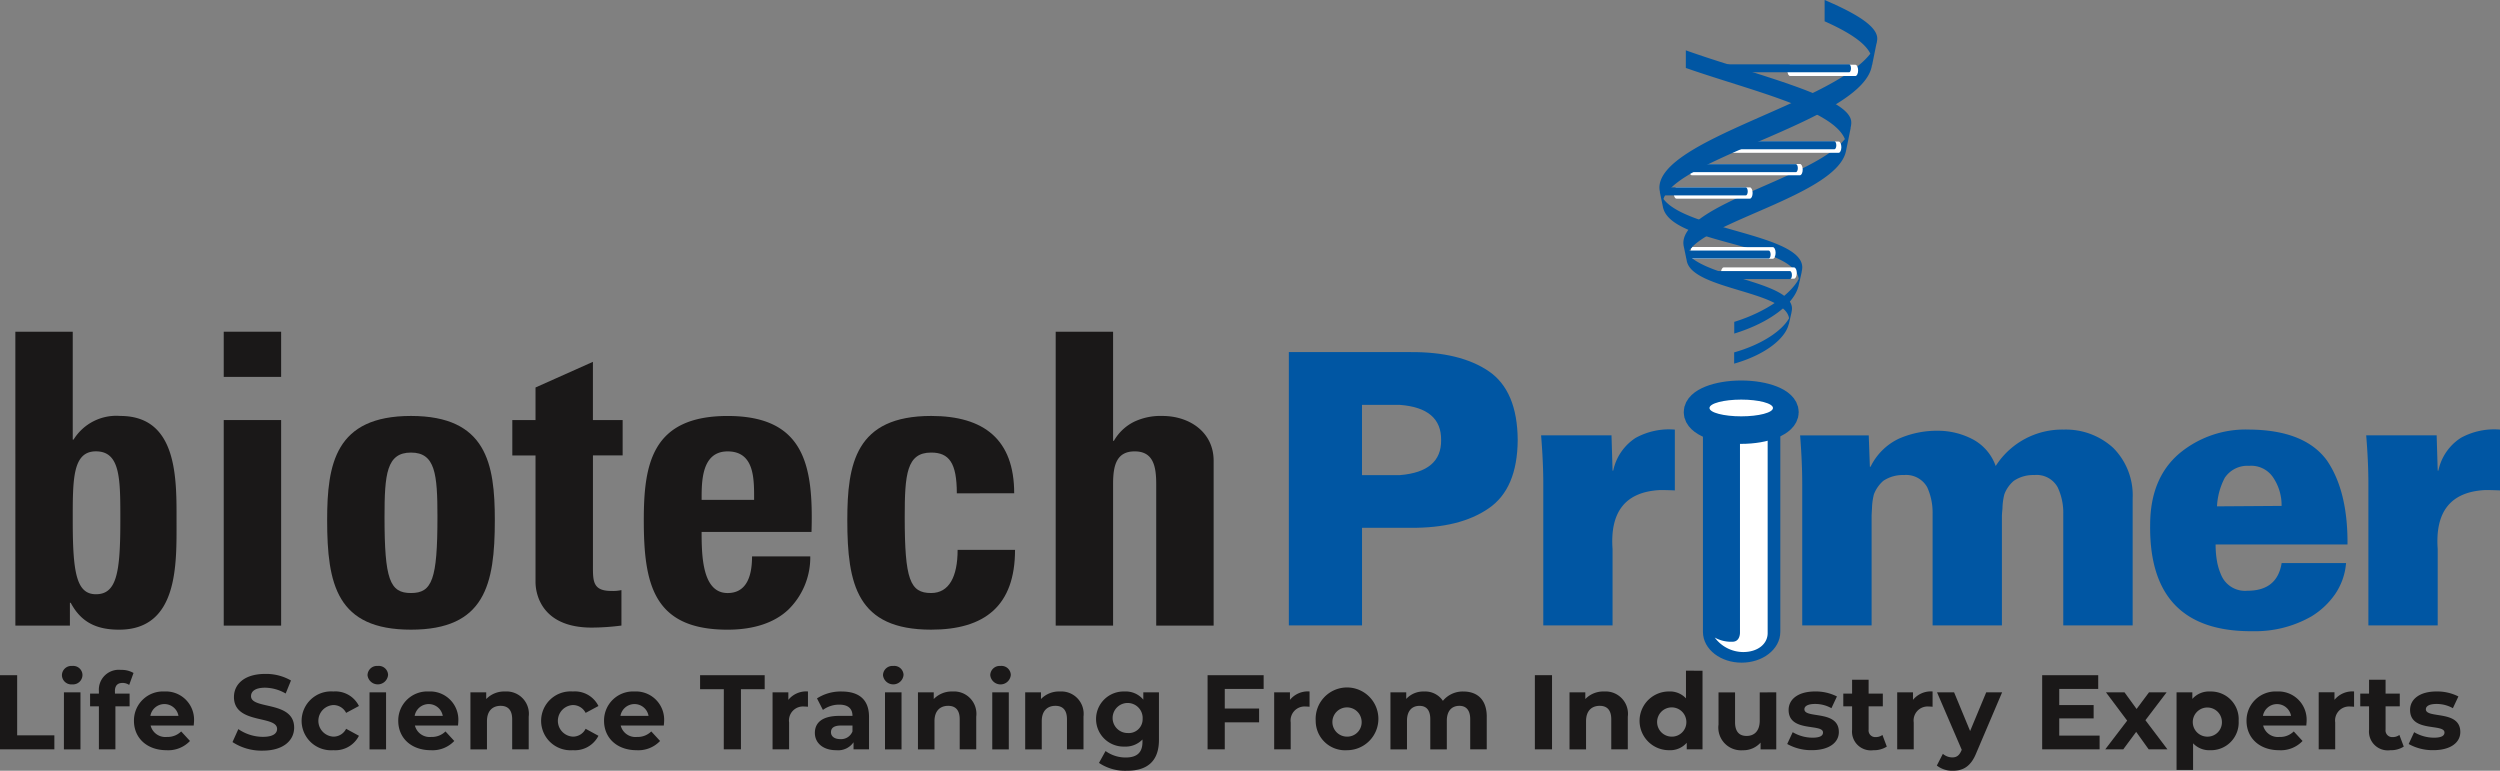 <?xml version="1.0" encoding="UTF-8"?>
<svg xmlns="http://www.w3.org/2000/svg" xmlns:xlink="http://www.w3.org/1999/xlink" id="Group_2" data-name="Group 2" width="298" height="91.874" viewBox="0 0 298 91.874">
  <rect x="0" y="0" width="298" height="91.874" fill="#808080" stroke="none"/>
  <defs>
    <clipPath id="clip-path">
      <rect id="Rectangle_2" data-name="Rectangle 2" width="298" height="91.874" fill="none"></rect>
    </clipPath>
  </defs>
  <g id="Group_1" data-name="Group 1" clip-path="url(#clip-path)">
    <path id="Path_1" data-name="Path 1" d="M2.752,59.47H9.593V72.327h.1a5.988,5.988,0,0,1,5.573-2.815c6.893,0,6.7,7.616,6.7,12.568,0,5.044.244,12.907-6.843,12.907-2.615,0-4.51-.825-5.768-3.2h-.1V94.5h-6.5ZM15.266,82.031c0-4.9.054-8.3-2.907-8.3-2.813,0-2.766,3.393-2.766,8.3,0,6.16.439,8.732,2.766,8.732,2.471,0,2.907-2.572,2.907-8.732" transform="translate(-0.922 -19.93)" fill="#1a1818"></path>
    <path id="Path_2" data-name="Path 2" d="M46.953,64.855H40.11V59.47h6.843Zm0,29.648H40.11V70h6.843Z" transform="translate(-13.442 -19.93)" fill="#1a1818"></path>
    <path id="Path_3" data-name="Path 3" d="M58.652,86.992c0-6.695.969-12.42,9.993-12.42s9.994,5.726,9.994,12.42c0,7.669-1.166,13.055-9.994,13.055s-9.993-5.385-9.993-13.055M71.8,86.606c0-5.094-.247-7.669-3.155-7.669s-3.154,2.574-3.154,7.669c0,7.466.632,9.074,3.154,9.074S71.8,94.072,71.8,86.606" transform="translate(-19.656 -24.991)" fill="#1a1818"></path>
    <path id="Path_4" data-name="Path 4" d="M91.848,71.81h2.768V67.927l6.841-3.056V71.81H105v4.217h-3.54v13.1c0,1.844-.049,3.052,2.183,3.052a4.758,4.758,0,0,0,1.213-.1v4.227a28.5,28.5,0,0,1-3.541.243c-5.917,0-6.7-3.933-6.7-5.437V76.028H91.848Z" transform="translate(-30.781 -21.74)" fill="#1a1818"></path>
    <path id="Path_5" data-name="Path 5" d="M122.313,88.4c0,2.913.1,7.282,3.1,7.282,2.428,0,2.912-2.33,2.912-4.37h6.94a8.7,8.7,0,0,1-2.623,6.355c-1.6,1.509-4.023,2.382-7.229,2.382-8.826,0-9.992-5.385-9.992-13.054,0-6.7.971-12.42,9.992-12.42,9.22,0,10.236,5.971,10,13.825Zm6.257-3.828c0-2.381.1-5.774-3.155-5.774-3.15,0-3.1,3.682-3.1,5.774Z" transform="translate(-38.681 -24.991)" fill="#1a1818"></path>
    <path id="Path_6" data-name="Path 6" d="M164.961,83.793c0-3.636-.926-4.856-3.06-4.856-2.911,0-3.151,2.574-3.151,7.669,0,7.466.629,9.074,3.151,9.074,2.134,0,3.155-1.941,3.155-5.143H171.9c0,6.649-3.594,9.51-10,9.51-8.832,0-9.993-5.385-9.993-13.055,0-6.695.969-12.42,9.993-12.42,6.309,0,9.9,2.815,9.9,9.22Z" transform="translate(-50.908 -24.991)" fill="#1a1818"></path>
    <path id="Path_7" data-name="Path 7" d="M201.25,94.5V77.615c0-2.181-.388-3.88-2.568-3.88s-2.573,1.7-2.573,3.88V94.5h-6.842V59.47h6.842v13h.1a5.677,5.677,0,0,1,2.425-2.276,7.352,7.352,0,0,1,3.35-.683c3.249,0,6.11,1.943,6.11,5.34V94.5Z" transform="translate(-63.429 -19.93)" fill="#1a1818"></path>
    <path id="Path_8" data-name="Path 8" d="M231.067,95.7V63.125h14.5q5.9-.039,9.312,2.269,3.432,2.333,3.469,8.218-.043,5.813-3.469,8.142-3.422,2.37-9.327,2.316h-5.762V95.7Zm13.239-17.912q4.955-.4,4.913-4.176.042-3.818-4.913-4.195h-4.52v8.371Z" transform="translate(-77.437 -21.155)" fill="#0056a3"></path>
    <path id="Path_9" data-name="Path 9" d="M284.809,81.9h.079A6.14,6.14,0,0,1,287.558,78a8.258,8.258,0,0,1,4.675-.99v7.249c-.611-.028-1.2-.043-1.751-.043q-6.155.307-5.673,7.041v9.094h-8.257V83.487c0-1.739-.088-3.673-.262-5.793h8.393Z" transform="translate(-92.592 -25.802)" fill="#0056a3"></path>
    <path id="Path_10" data-name="Path 10" d="M331.046,81.444h.083A7.173,7.173,0,0,1,334.5,78.1a11.312,11.312,0,0,1,4.66-.946,8.918,8.918,0,0,1,4.211,1.054,5.78,5.78,0,0,1,2.674,3.15,9.4,9.4,0,0,1,8.144-4.342,8.347,8.347,0,0,1,5.866,2.182,8,8,0,0,1,2.316,6v15.162H354.1V87.044a7.072,7.072,0,0,0-.671-3.157,2.861,2.861,0,0,0-2.785-1.453,4.148,4.148,0,0,0-2.435.686,3.868,3.868,0,0,0-1.132,1.61,7.322,7.322,0,0,0-.224,1.674c-.051.519-.068.829-.068.948v13.008h-8.261V87.044a7.3,7.3,0,0,0-.644-3.157,2.879,2.879,0,0,0-2.772-1.453,4.189,4.189,0,0,0-2.455.686,4.085,4.085,0,0,0-1.125,1.61A7.411,7.411,0,0,0,331.3,86.4c-.034.519-.047.829-.047.948v13.008h-8.27V83.524q0-2.623-.251-5.818h8.18Z" transform="translate(-108.158 -25.809)" fill="#0056a3"></path>
    <path id="Path_11" data-name="Path 11" d="M393.284,90.708a11.547,11.547,0,0,0,.174,2.046,7.17,7.17,0,0,0,.574,1.78,3.088,3.088,0,0,0,3.049,1.692q3.547,0,4.074-3.3h7.679a7.644,7.644,0,0,1-1.344,3.762,9.376,9.376,0,0,1-2.792,2.6,13.48,13.48,0,0,1-6.951,1.76q-12.5.127-12.263-12.829.05-5.4,3.437-8.322a12.329,12.329,0,0,1,8.356-2.884q6.588.048,9.252,3.649,2.526,3.652,2.477,10.045Zm7.865-4.595a5.89,5.89,0,0,0-1-3.381,3.143,3.143,0,0,0-2.881-1.395,3.233,3.233,0,0,0-2.894,1.429,8.171,8.171,0,0,0-.923,3.4Z" transform="translate(-129.184 -25.809)" fill="#0056a3"></path>
    <path id="Path_12" data-name="Path 12" d="M432.741,81.9h.079A6.126,6.126,0,0,1,435.491,78a8.251,8.251,0,0,1,4.675-.99v7.249q-.924-.042-1.751-.043-6.162.307-5.674,7.041v9.094h-8.264V83.487c0-1.739-.085-3.673-.262-5.793h8.4Z" transform="translate(-142.166 -25.802)" fill="#0056a3"></path>
    <path id="Path_13" data-name="Path 13" d="M306.139,73.2V99.851c0,1.723,1.811,3.118,4.059,3.118s4.058-1.395,4.058-3.118V73.2Z" transform="translate(-102.595 -24.533)" fill="#0056a3"></path>
    <path id="Path_14" data-name="Path 14" d="M306.139,73.2V99.851c0,1.723,1.811,3.118,4.059,3.118s4.058-1.395,4.058-3.118V73.2Z" transform="translate(-102.595 -24.533)" fill="none" stroke="#0056a3" stroke-width="1.106"></path>
    <path id="Path_15" data-name="Path 15" d="M310.433,75.047v25.489s.051,1.11-.906,1.11a4,4,0,0,1-2.1-.5,4.245,4.245,0,0,0,3.377,1.728c1.805,0,2.929-1.01,2.929-2.252V75.047Z" transform="translate(-103.028 -25.15)" fill="#fff"></path>
    <path id="Path_16" data-name="Path 16" d="M313.863,75.785c0,.553-1.349,1.346-3.007,1.346s-3.011-.793-3.011-1.346,1.35-1,3.011-1,3.007.451,3.007,1" transform="translate(-103.167 -25.064)" fill="#fff"></path>
    <path id="Path_17" data-name="Path 17" d="M314.723,72.852c0,1.144-2.3,2.072-5.147,2.072s-5.144-.928-5.144-2.072,2.3-2.067,5.144-2.067,5.147.923,5.147,2.067" transform="translate(-102.023 -23.722)" fill="#0056a3"></path>
    <path id="Path_18" data-name="Path 18" d="M314.723,72.852c0,1.144-2.3,2.072-5.147,2.072s-5.144-.928-5.144-2.072,2.3-2.067,5.144-2.067S314.723,71.708,314.723,72.852Z" transform="translate(-102.023 -23.722)" fill="none" stroke="#0056a3" stroke-width="3.414"></path>
    <path id="Path_19" data-name="Path 19" d="M314.047,72.644c0,.552-1.694.994-3.782.994s-3.785-.442-3.785-.994,1.7-1,3.785-1,3.782.445,3.782,1" transform="translate(-102.709 -24.011)" fill="#fff"></path>
    <path id="Path_20" data-name="Path 20" d="M322.348,50.18l-.043.072.072.019.109,0-.015-.15Z" transform="translate(-108.013 -16.796)" fill="#1a1818"></path>
    <path id="Path_21" data-name="Path 21" d="M321.815,17.638c.056-3.05-11.317-5.617-19.721-8.612v2.1c7.592,2.66,17.5,4.9,18.956,8.473l.017-.026,0,.009.006.079c-.008-.02-.011-.041-.019-.062C317.385,24.26,301.8,27.331,301.8,32a1.867,1.867,0,0,0,.025.26l-.009-.021.013.066c.005.033.013.063.021.1l.362,1.736a.151.151,0,0,0,0,.023l.019.092v-.025c.844,3.317,11.68,3.5,12.164,6.726l.007-.017,0,.057c0-.013,0-.027,0-.04-.859,1.529-3.294,3.151-6.548,4.073v1.341c3.755-1.063,6.141-3.032,6.511-4.737l0,.068.336-1.477-.027.068a1.98,1.98,0,0,0,.074-.483c0-3.172-10.1-3.661-12.453-6.533l0,.008v-.008l0-.008.006.008c1.484-3.722,17.781-6.971,18.876-12.216v.011l.01-.045v-.007l.563-2.771-.032.064a2.838,2.838,0,0,0,.1-.667" transform="translate(-101.143 -3.025)" fill="#0056a3"></path>
    <path id="Path_22" data-name="Path 22" d="M308.261,25.377h14.1c.181,0,.326.3.326.672s-.145.672-.326.672h-14.1c-.181,0-.328-.3-.328-.672s.147-.672.328-.672" transform="translate(-103.197 -8.505)" fill="#fff"></path>
    <path id="Path_23" data-name="Path 23" d="M303.157,29.4h12.885c.18,0,.326.3.326.672s-.146.672-.326.672H303.157c-.18,0-.328-.3-.328-.672s.148-.672.328-.672" transform="translate(-101.486 -9.854)" fill="#fff"></path>
    <path id="Path_24" data-name="Path 24" d="M300.391,33.591h8.752c.182,0,.328.3.328.672s-.146.672-.328.672h-8.752c-.181,0-.328-.3-.328-.672s.147-.672.328-.672" transform="translate(-100.559 -11.257)" fill="#fff"></path>
    <path id="Path_25" data-name="Path 25" d="M309.026,25.327h13.117c.128,0,.231.213.231.476s-.1.476-.231.476H309.026c-.128,0-.232-.213-.232-.476s.1-.476.232-.476" transform="translate(-103.485 -8.488)" fill="#0056a3"></path>
    <path id="Path_26" data-name="Path 26" d="M297.956,33.6h9.917c.128,0,.232.213.232.477s-.1.475-.232.475h-9.917c-.128,0-.232-.214-.232-.475s.1-.477.232-.477" transform="translate(-99.775 -11.26)" fill="#0056a3"></path>
    <path id="Path_27" data-name="Path 27" d="M312.9,44.31h-9.482c-.181,0-.328.3-.328.672s.147.671.328.671H312.9c.181,0,.328-.3.328-.671s-.147-.672-.328-.672" transform="translate(-101.575 -14.849)" fill="#fff"></path>
    <path id="Path_28" data-name="Path 28" d="M312.9,44.31h-9.482c-.181,0-.328.3-.328.672s.147.671.328.671H312.9c.181,0,.328-.3.328-.671s-.147-.672-.328-.672" transform="translate(-101.575 -14.849)" fill="#fff"></path>
    <path id="Path_29" data-name="Path 29" d="M301.232,29.429h13.71c.128,0,.232.213.232.477s-.1.476-.232.476h-13.71c-.128,0-.232-.214-.232-.476s.1-.477.232-.477" transform="translate(-100.873 -9.862)" fill="#0056a3"></path>
    <path id="Path_30" data-name="Path 30" d="M323.456,4.72c0-.043.011-.074.011-.12,0-1.481-2.533-3-6.273-4.6V2.538c2.77,1.237,4.788,2.5,5.451,3.86C318.1,12.29,297.5,16.65,297.5,22.375a2.1,2.1,0,0,0,.084.556l-.042-.086.374,1.8c0,.031.013.062.019.092l.025.122v-.031c.479,1.818,3.344,2.85,6.541,3.759,4.317,1.227,9.22,2.235,9.611,4.659l0,.007v.013c-1.017,1.836-3.84,3.91-7.691,5.1v1.395c4.356-1.332,7.123-3.622,7.63-5.572l0,.036.424-1.862-.037.091a2.35,2.35,0,0,0,.09-.578c0-1.447-1.868-2.434-4.364-3.289-4.29-1.468-10.441-2.541-12.18-4.866a.046.046,0,0,0,0,.013v-.016l0,0C299.6,18.749,322,14.174,322.84,7.733l.009.055.508-2.513a1.925,1.925,0,0,0,.087-.43l.035-.174Z" transform="translate(-99.699)" fill="#0056a3"></path>
    <path id="Path_31" data-name="Path 31" d="M320.771,11.609h7.78c.181,0,.327.3.327.672s-.146.671-.327.671h-7.78c-.181,0-.328-.3-.328-.671s.147-.672.328-.672" transform="translate(-107.389 -3.89)" fill="#fff"></path>
    <path id="Path_32" data-name="Path 32" d="M317.248,47.944h-8.387c-.182,0-.328.3-.328.672s.146.672.328.672h8.387c.182,0,.328-.3.328-.672s-.146-.672-.328-.672" transform="translate(-103.398 -16.067)" fill="#fff"></path>
    <path id="Path_33" data-name="Path 33" d="M315.943,48.6h-9.623c-.128,0-.233.213-.233.477s.105.477.233.477h9.623c.128,0,.232-.214.232-.477s-.1-.477-.232-.477" transform="translate(-102.578 -16.287)" fill="#0056a3"></path>
    <path id="Path_34" data-name="Path 34" d="M312.9,44.31h-9.482c-.181,0-.328.3-.328.672s.147.671.328.671H312.9c.181,0,.328-.3.328-.671s-.147-.672-.328-.672" transform="translate(-101.575 -14.849)" fill="#fff"></path>
    <path id="Path_35" data-name="Path 35" d="M312.127,44.92H302.5c-.128,0-.231.213-.231.477s.1.477.231.477h9.625c.128,0,.232-.214.232-.477s-.1-.477-.232-.477" transform="translate(-101.299 -15.054)" fill="#0056a3"></path>
    <path id="Path_36" data-name="Path 36" d="M309.173,11.531h14.769c.128,0,.231.213.231.476s-.1.475-.231.475H309.173c-.128,0-.232-.213-.232-.475s.1-.476.232-.476" transform="translate(-103.535 -3.864)" fill="#0056a3"></path>
    <path id="Path_37" data-name="Path 37" d="M0,121.047H2.046v7.174H6.48v1.668H0Z" transform="translate(0 -40.566)" fill="#1a1818"></path>
    <path id="Path_38" data-name="Path 38" d="M11.1,120.493a1.126,1.126,0,0,1,1.225-1.1,1.106,1.106,0,0,1,1.225,1.061,1.133,1.133,0,0,1-1.225,1.137,1.126,1.126,0,0,1-1.225-1.1m.24,2.046h1.971v6.8H11.336Z" transform="translate(-3.719 -40.012)" fill="#1a1818"></path>
    <path id="Path_39" data-name="Path 39" d="M19.118,122.927h1.743v1.515H19.169v5.128H17.2v-5.128H16.15v-1.515H17.2v-.3a2.372,2.372,0,0,1,2.628-2.527,2.794,2.794,0,0,1,1.5.366l-.518,1.427a1.384,1.384,0,0,0-.8-.239c-.581,0-.9.316-.9.985Z" transform="translate(-5.412 -40.248)" fill="#1a1818"></path>
    <path id="Path_40" data-name="Path 40" d="M31.139,128.027H26a1.812,1.812,0,0,0,1.945,1.364,2.3,2.3,0,0,0,1.7-.657l1.049,1.137a3.559,3.559,0,0,1-2.8,1.1c-2.35,0-3.878-1.477-3.878-3.5a3.459,3.459,0,0,1,3.625-3.5,3.364,3.364,0,0,1,3.536,3.524c0,.151-.025.366-.038.531m-5.166-1.15h3.348a1.7,1.7,0,0,0-3.348,0" transform="translate(-8.048 -41.547)" fill="#1a1818"></path>
    <path id="Path_41" data-name="Path 41" d="M41.686,128.941l.694-1.541a5.2,5.2,0,0,0,2.918.922c1.213,0,1.7-.4,1.7-.947,0-1.656-5.141-.519-5.141-3.8,0-1.5,1.213-2.754,3.727-2.754a5.938,5.938,0,0,1,3.07.783l-.632,1.554a4.992,4.992,0,0,0-2.451-.695c-1.211,0-1.679.455-1.679,1.011,0,1.63,5.141.505,5.141,3.751,0,1.478-1.226,2.741-3.752,2.741a6.306,6.306,0,0,1-3.6-1.023" transform="translate(-13.97 -40.49)" fill="#1a1818"></path>
    <path id="Path_42" data-name="Path 42" d="M54.073,127.472a3.514,3.514,0,0,1,3.789-3.5,3.121,3.121,0,0,1,3.044,1.731l-1.528.82a1.694,1.694,0,0,0-1.529-.934,1.885,1.885,0,0,0,0,3.764,1.672,1.672,0,0,0,1.529-.935l1.528.834a3.152,3.152,0,0,1-3.044,1.718,3.514,3.514,0,0,1-3.789-3.5" transform="translate(-18.121 -41.547)" fill="#1a1818"></path>
    <path id="Path_43" data-name="Path 43" d="M65.891,120.493a1.127,1.127,0,0,1,1.225-1.1,1.107,1.107,0,0,1,1.225,1.061,1.231,1.231,0,0,1-2.451.038m.24,2.046H68.1v6.8H66.131Z" transform="translate(-22.082 -40.012)" fill="#1a1818"></path>
    <path id="Path_44" data-name="Path 44" d="M78.524,128.027H73.384a1.812,1.812,0,0,0,1.945,1.364,2.3,2.3,0,0,0,1.7-.657l1.049,1.137a3.559,3.559,0,0,1-2.8,1.1c-2.35,0-3.878-1.477-3.878-3.5a3.459,3.459,0,0,1,3.625-3.5,3.364,3.364,0,0,1,3.536,3.524c0,.151-.025.366-.038.531m-5.166-1.15h3.348a1.7,1.7,0,0,0-3.348,0" transform="translate(-23.928 -41.547)" fill="#1a1818"></path>
    <path id="Path_45" data-name="Path 45" d="M91.286,126.978v3.891H89.316v-3.588c0-1.1-.505-1.6-1.376-1.6-.947,0-1.63.581-1.63,1.831v3.36H84.339v-6.8h1.882v.8a2.974,2.974,0,0,1,2.249-.9,2.664,2.664,0,0,1,2.816,3.006" transform="translate(-28.264 -41.546)" fill="#1a1818"></path>
    <path id="Path_46" data-name="Path 46" d="M97.012,127.472a3.514,3.514,0,0,1,3.789-3.5,3.121,3.121,0,0,1,3.044,1.731l-1.528.82a1.694,1.694,0,0,0-1.529-.934,1.885,1.885,0,0,0,0,3.764,1.672,1.672,0,0,0,1.529-.935l1.528.834a3.152,3.152,0,0,1-3.044,1.718,3.514,3.514,0,0,1-3.789-3.5" transform="translate(-32.511 -41.547)" fill="#1a1818"></path>
    <path id="Path_47" data-name="Path 47" d="M115.422,128.027h-5.141a1.812,1.812,0,0,0,1.945,1.364,2.3,2.3,0,0,0,1.7-.657l1.049,1.137a3.559,3.559,0,0,1-2.8,1.1c-2.35,0-3.878-1.477-3.878-3.5a3.459,3.459,0,0,1,3.625-3.5,3.364,3.364,0,0,1,3.536,3.524c0,.151-.025.366-.038.531m-5.166-1.15H113.6a1.7,1.7,0,0,0-3.348,0" transform="translate(-36.294 -41.547)" fill="#1a1818"></path>
    <path id="Path_48" data-name="Path 48" d="M128.342,122.715h-2.829v-1.667h7.7v1.667h-2.83v7.174h-2.046Z" transform="translate(-42.063 -40.566)" fill="#1a1818"></path>
    <path id="Path_49" data-name="Path 49" d="M142.727,123.973v1.818c-.165-.013-.291-.025-.443-.025a1.669,1.669,0,0,0-1.806,1.895v3.208h-1.971v-6.8h1.882v.9a2.745,2.745,0,0,1,2.338-1" transform="translate(-46.418 -41.547)" fill="#1a1818"></path>
    <path id="Path_50" data-name="Path 50" d="M152.544,126.992v3.878H150.7v-.846a2.23,2.23,0,0,1-2.071.947c-1.592,0-2.539-.884-2.539-2.059,0-1.2.846-2.033,2.918-2.033h1.566c0-.847-.505-1.339-1.566-1.339a3.267,3.267,0,0,0-1.958.631l-.707-1.376a5.224,5.224,0,0,1,2.93-.821c2.072,0,3.272.96,3.272,3.019m-1.971,1.731v-.695h-1.352c-.922,0-1.212.341-1.212.8,0,.493.417.821,1.111.821a1.452,1.452,0,0,0,1.453-.922" transform="translate(-48.958 -41.547)" fill="#1a1818"></path>
    <path id="Path_51" data-name="Path 51" d="M158.306,120.493a1.127,1.127,0,0,1,1.225-1.1,1.107,1.107,0,0,1,1.225,1.061,1.231,1.231,0,0,1-2.451.038m.24,2.046h1.971v6.8h-1.971Z" transform="translate(-53.053 -40.012)" fill="#1a1818"></path>
    <path id="Path_52" data-name="Path 52" d="M171.522,126.978v3.891h-1.971v-3.588c0-1.1-.505-1.6-1.376-1.6-.947,0-1.63.581-1.63,1.831v3.36h-1.971v-6.8h1.882v.8a2.974,2.974,0,0,1,2.249-.9,2.664,2.664,0,0,1,2.816,3.006" transform="translate(-55.154 -41.546)" fill="#1a1818"></path>
    <path id="Path_53" data-name="Path 53" d="M177.534,120.493a1.126,1.126,0,0,1,1.225-1.1,1.107,1.107,0,0,1,1.225,1.061,1.23,1.23,0,0,1-2.45.038m.24,2.046h1.971v6.8h-1.971Z" transform="translate(-59.496 -40.012)" fill="#1a1818"></path>
    <path id="Path_54" data-name="Path 54" d="M190.75,126.978v3.891H188.78v-3.588c0-1.1-.505-1.6-1.376-1.6-.947,0-1.63.581-1.63,1.831v3.36H183.8v-6.8h1.882v.8a2.974,2.974,0,0,1,2.249-.9,2.664,2.664,0,0,1,2.816,3.006" transform="translate(-61.597 -41.546)" fill="#1a1818"></path>
    <path id="Path_55" data-name="Path 55" d="M203.991,124.073v5.659c0,2.526-1.364,3.688-3.814,3.688a5.6,5.6,0,0,1-3.334-.935l.783-1.415a4.06,4.06,0,0,0,2.4.771c1.39,0,2-.632,2-1.856v-.291a2.8,2.8,0,0,1-2.148.846,3.285,3.285,0,1,1,0-6.567,2.729,2.729,0,0,1,2.249.971v-.871Zm-1.945,3.183a1.791,1.791,0,1,0-1.781,1.668,1.65,1.65,0,0,0,1.781-1.668" transform="translate(-65.844 -41.547)" fill="#1a1818"></path>
    <path id="Path_56" data-name="Path 56" d="M218.548,122.689v2.337h4.092v1.641h-4.092v3.221H216.5v-8.841h6.682v1.642Z" transform="translate(-72.556 -40.566)" fill="#1a1818"></path>
    <path id="Path_57" data-name="Path 57" d="M232.654,123.973v1.818c-.164-.013-.291-.025-.442-.025a1.67,1.67,0,0,0-1.806,1.895v3.208h-1.97v-6.8h1.882v.9a2.744,2.744,0,0,1,2.337-1" transform="translate(-76.555 -41.547)" fill="#1a1818"></path>
    <path id="Path_58" data-name="Path 58" d="M235.882,127.472a3.74,3.74,0,1,1,3.739,3.5,3.5,3.5,0,0,1-3.739-3.5m5.47,0a1.743,1.743,0,1,0-1.731,1.882,1.715,1.715,0,0,0,1.731-1.882" transform="translate(-79.05 -41.547)" fill="#1a1818"></path>
    <path id="Path_59" data-name="Path 59" d="M260.76,126.978v3.891h-1.971v-3.588c0-1.1-.493-1.6-1.288-1.6-.884,0-1.5.568-1.5,1.781v3.41h-1.971v-3.588c0-1.1-.467-1.6-1.288-1.6-.872,0-1.491.568-1.491,1.781v3.41h-1.97v-6.8h1.882v.783a2.75,2.75,0,0,1,2.134-.884,2.538,2.538,0,0,1,2.236,1.111,3.055,3.055,0,0,1,2.45-1.111c1.617,0,2.779.935,2.779,3.006" transform="translate(-83.54 -41.546)" fill="#1a1818"></path>
    <rect id="Rectangle_1" data-name="Rectangle 1" width="2.046" height="8.841" transform="translate(182.956 80.481)" fill="#1a1818"></rect>
    <path id="Path_60" data-name="Path 60" d="M288.335,126.978v3.891h-1.971v-3.588c0-1.1-.505-1.6-1.376-1.6-.947,0-1.63.581-1.63,1.831v3.36h-1.97v-6.8h1.882v.8a2.976,2.976,0,0,1,2.249-.9,2.664,2.664,0,0,1,2.816,3.006" transform="translate(-94.301 -41.546)" fill="#1a1818"></path>
    <path id="Path_61" data-name="Path 61" d="M301.5,120.25v9.371h-1.882v-.783a2.614,2.614,0,0,1-2.122.884,3.5,3.5,0,0,1,0-7,2.609,2.609,0,0,1,2.033.821v-3.3Zm-1.932,5.974a1.743,1.743,0,1,0-1.731,1.882,1.722,1.722,0,0,0,1.731-1.882" transform="translate(-98.56 -40.299)" fill="#1a1818"></path>
    <path id="Path_62" data-name="Path 62" d="M314.984,124.124v6.8h-1.87v-.808a2.75,2.75,0,0,1-2.109.91,2.709,2.709,0,0,1-2.905-3.057v-3.84h1.971v3.55c0,1.136.505,1.642,1.377,1.642.91,0,1.566-.58,1.566-1.831v-3.36Z" transform="translate(-103.253 -41.597)" fill="#1a1818"></path>
    <path id="Path_63" data-name="Path 63" d="M320.412,130.237l.657-1.414a4.645,4.645,0,0,0,2.362.656c.91,0,1.251-.239,1.251-.618,0-1.112-4.1.025-4.1-2.691,0-1.289,1.162-2.2,3.146-2.2a5.581,5.581,0,0,1,2.614.594l-.657,1.4a3.909,3.909,0,0,0-1.957-.505c-.885,0-1.264.278-1.264.632,0,1.162,4.106.037,4.106,2.715,0,1.263-1.175,2.16-3.208,2.16a5.832,5.832,0,0,1-2.943-.733" transform="translate(-107.379 -41.547)" fill="#1a1818"></path>
    <path id="Path_64" data-name="Path 64" d="M335.654,129.834a2.816,2.816,0,0,1-1.6.43,2.24,2.24,0,0,1-2.538-2.438v-2.791h-1.048v-1.515h1.048v-1.655h1.97v1.655h1.693v1.515h-1.693V127.8a.793.793,0,0,0,.846.9,1.328,1.328,0,0,0,.8-.253Z" transform="translate(-110.747 -40.84)" fill="#1a1818"></path>
    <path id="Path_65" data-name="Path 65" d="M344.352,123.973v1.818c-.164-.013-.291-.025-.442-.025a1.67,1.67,0,0,0-1.806,1.895v3.208h-1.97v-6.8h1.882v.9a2.744,2.744,0,0,1,2.337-1" transform="translate(-113.988 -41.547)" fill="#1a1818"></path>
    <path id="Path_66" data-name="Path 66" d="M355.021,124.124l-3.07,7.213c-.656,1.642-1.592,2.135-2.817,2.135a3.019,3.019,0,0,1-1.894-.62l.72-1.4a1.746,1.746,0,0,0,1.112.429c.543,0,.846-.239,1.112-.846l.025-.063-2.943-6.846H349.3l1.908,4.611,1.919-4.611Z" transform="translate(-116.37 -41.597)" fill="#1a1818"></path>
    <path id="Path_67" data-name="Path 67" d="M372.972,128.247v1.642h-6.846v-8.841h6.681v1.642H368.16v1.919h4.1V126.2h-4.1v2.046Z" transform="translate(-122.699 -40.566)" fill="#1a1818"></path>
    <path id="Path_68" data-name="Path 68" d="M382.611,130.92l-1.491-2.084-1.541,2.084h-2.147l2.615-3.423-2.527-3.373h2.21l1.44,1.983,1.478-1.983h2.1l-2.526,3.322,2.627,3.474Z" transform="translate(-126.488 -41.597)" fill="#1a1818"></path>
    <path id="Path_69" data-name="Path 69" d="M397.619,127.472a3.3,3.3,0,0,1-3.385,3.5,2.639,2.639,0,0,1-2.046-.822v3.171h-1.97v-9.246H392.1v.783a2.642,2.642,0,0,1,2.135-.884,3.3,3.3,0,0,1,3.385,3.5m-2,0a1.737,1.737,0,1,0-1.731,1.882,1.715,1.715,0,0,0,1.731-1.882" transform="translate(-130.773 -41.547)" fill="#1a1818"></path>
    <path id="Path_70" data-name="Path 70" d="M409.882,128.027h-5.141a1.811,1.811,0,0,0,1.945,1.364,2.3,2.3,0,0,0,1.705-.657l1.048,1.137a3.557,3.557,0,0,1-2.8,1.1c-2.35,0-3.878-1.477-3.878-3.5a3.46,3.46,0,0,1,3.626-3.5,3.364,3.364,0,0,1,3.536,3.524c0,.151-.025.366-.037.531m-5.166-1.15h3.347a1.7,1.7,0,0,0-3.347,0" transform="translate(-134.975 -41.547)" fill="#1a1818"></path>
    <path id="Path_71" data-name="Path 71" d="M419.916,123.973v1.818c-.165-.013-.291-.025-.443-.025a1.67,1.67,0,0,0-1.806,1.895v3.208H415.7v-6.8h1.881v.9a2.745,2.745,0,0,1,2.338-1" transform="translate(-139.311 -41.547)" fill="#1a1818"></path>
    <path id="Path_72" data-name="Path 72" d="M428.337,129.834a2.816,2.816,0,0,1-1.6.43,2.24,2.24,0,0,1-2.538-2.438v-2.791h-1.048v-1.515h1.048v-1.655h1.97v1.655h1.693v1.515h-1.693V127.8a.793.793,0,0,0,.846.9,1.328,1.328,0,0,0,.8-.253Z" transform="translate(-141.808 -40.84)" fill="#1a1818"></path>
    <path id="Path_73" data-name="Path 73" d="M431.829,130.237l.657-1.414a4.645,4.645,0,0,0,2.362.656c.91,0,1.251-.239,1.251-.618,0-1.112-4.1.025-4.1-2.691,0-1.289,1.162-2.2,3.146-2.2a5.581,5.581,0,0,1,2.614.594l-.657,1.4a3.909,3.909,0,0,0-1.957-.505c-.885,0-1.264.278-1.264.632,0,1.162,4.106.037,4.106,2.715,0,1.263-1.175,2.16-3.208,2.16a5.832,5.832,0,0,1-2.943-.733" transform="translate(-144.718 -41.547)" fill="#1a1818"></path>
  </g>
</svg>
